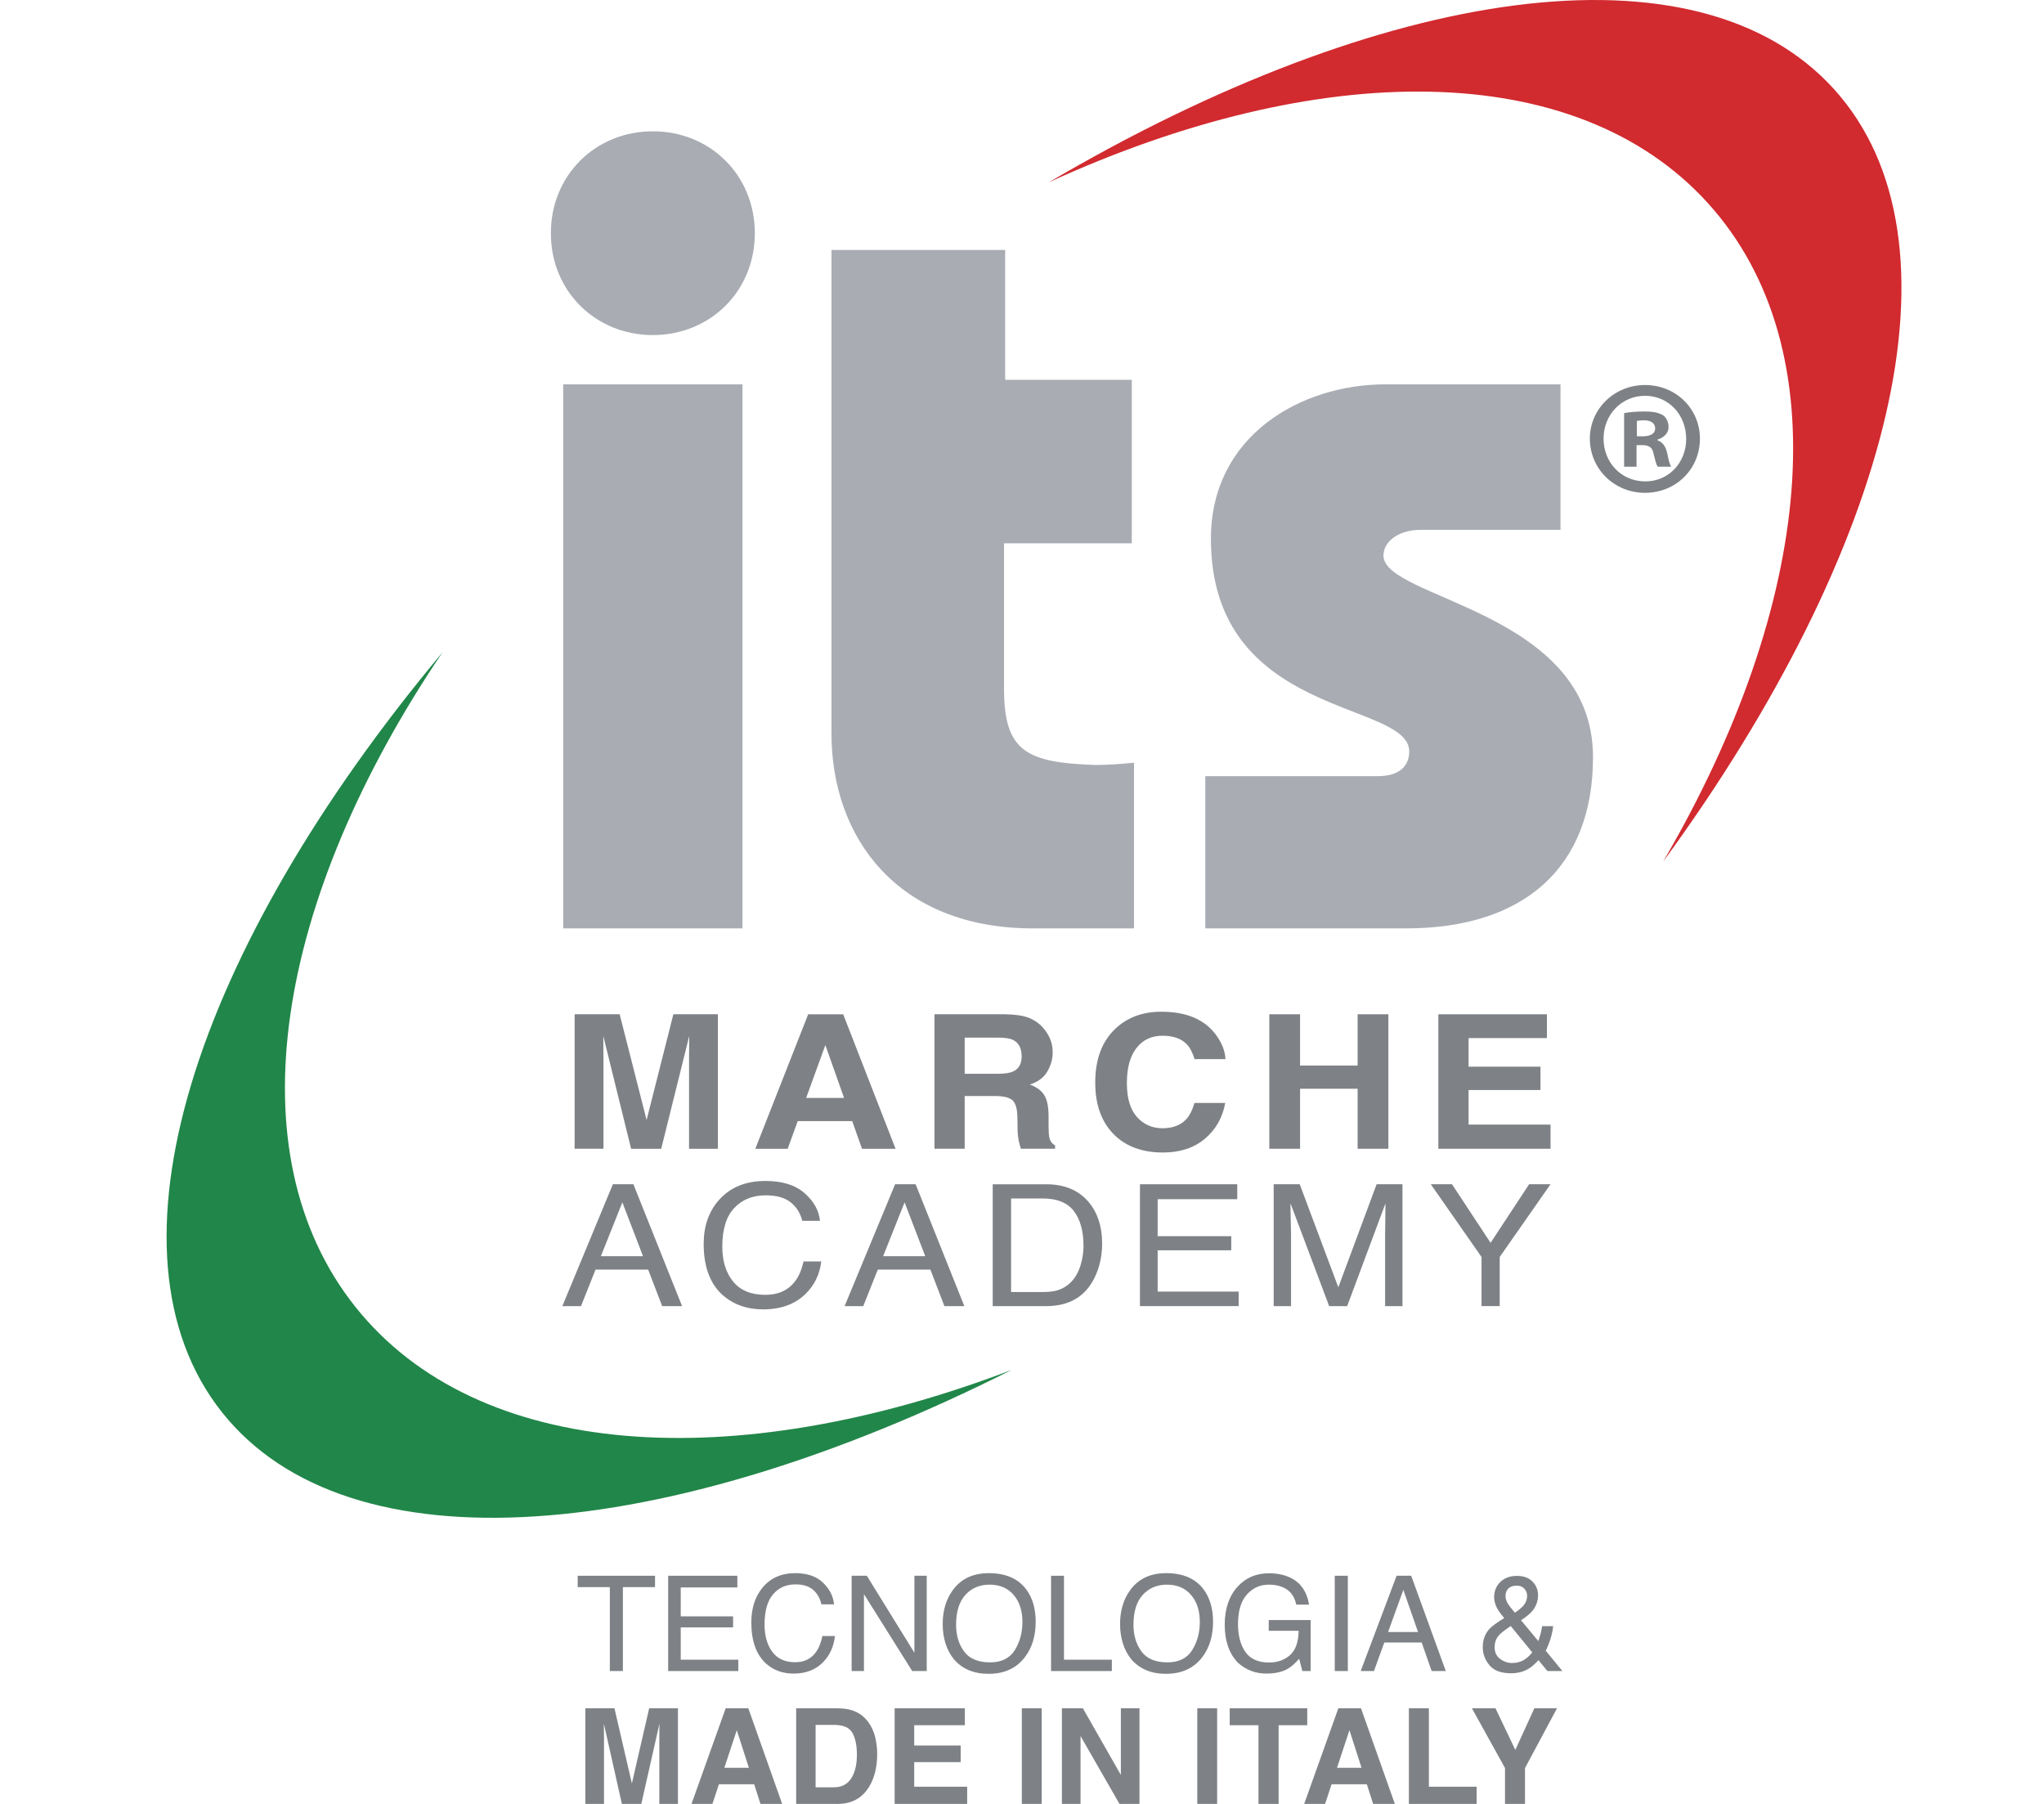 <?xml version="1.0" encoding="utf-8"?>
<!-- Generator: Adobe Illustrator 16.0.0, SVG Export Plug-In . SVG Version: 6.00 Build 0)  -->
<!DOCTYPE svg PUBLIC "-//W3C//DTD SVG 1.1//EN" "http://www.w3.org/Graphics/SVG/1.1/DTD/svg11.dtd">
<svg version="1.1" id="Livello_1" xmlns="http://www.w3.org/2000/svg" xmlns:xlink="http://www.w3.org/1999/xlink" x="0px" y="0px"
	 width="170px" height="150px" viewBox="0 0 170 150" enable-background="new 0 0 170 150" xml:space="preserve">
<g>
	<path fill="#D12A2F" d="M142.041,16.885c11.014,12.14,8.768,33.425-3.718,54.76c19.07-26.078,25.598-51.683,14.198-64.248
		c-11.386-12.55-37.485-8.583-65.298,7.767C109.666,4.89,131.043,4.762,142.041,16.885"/>
	<path fill="#218649" d="M29.543,108.652C19.339,95.826,22.959,74.731,36.8,54.248c-20.72,24.792-28.891,49.92-18.329,63.195
		c10.548,13.261,36.85,10.989,65.664-3.529C61.073,122.715,39.733,121.461,29.543,108.652"/>
	<path fill="#A9ACB3" d="M54.298,10.918c4.753,0,8.48,3.632,8.48,8.474c0,4.839-3.727,8.47-8.48,8.47
		c-4.753,0-8.482-3.631-8.482-8.47C45.816,14.55,49.545,10.918,54.298,10.918 M61.751,77.2h-14.91V31.959h14.91V77.2z"/>
	<path fill="#A9ACB3" d="M94.13,31.585v13.593H83.506v12.1c0,5.213,1.863,6.145,7.643,6.333c1.023,0,2.141-0.094,3.168-0.188V77.2
		h-8.386c-11.371,0-16.776-7.632-16.776-16.197V20.786H83.6v10.799H94.13z"/>
	<path fill="#A9ACB3" d="M100.247,64.54h14.351c1.77,0,2.609-0.835,2.609-2.048c0-4.281-16.495-2.697-16.495-17.688
		c0-8.564,7.456-12.845,14.538-12.845h14.538v12.1H118.14c-1.772,0-3.077,0.932-3.077,2.141c0,3.633,17.428,4.562,17.428,16.758
		c0,9.215-5.777,14.241-15.563,14.241h-16.681V64.54z"/>
	<path fill="#7E8185" d="M56.004,84.34h3.703v11.185h-2.398V87.96c0-0.218,0.003-0.522,0.008-0.914
		c0.006-0.392,0.008-0.694,0.008-0.906l-2.333,9.385h-2.502l-2.315-9.385c0,0.212,0.002,0.515,0.007,0.906
		c0.005,0.392,0.009,0.696,0.009,0.914v7.564h-2.399V84.34h3.745l2.241,8.793L56.004,84.34z"/>
	<path fill="#7E8185" d="M67.217,84.341h2.911l4.357,11.184h-2.791l-0.814-2.3h-4.534l-0.835,2.3h-2.691L67.217,84.341z
		 M67.047,91.299h3.155l-1.557-4.401L67.047,91.299z"/>
	<path fill="#7E8185" d="M85.553,84.629c0.453,0.178,0.837,0.438,1.151,0.782c0.262,0.283,0.468,0.597,0.619,0.94
		c0.152,0.345,0.229,0.735,0.229,1.177c0,0.531-0.148,1.053-0.442,1.566c-0.297,0.513-0.784,0.877-1.464,1.088
		c0.569,0.207,0.972,0.503,1.207,0.884c0.237,0.383,0.356,0.965,0.356,1.749v0.751c0,0.511,0.022,0.857,0.068,1.04
		c0.067,0.288,0.225,0.501,0.475,0.637v0.281h-2.842c-0.078-0.249-0.133-0.447-0.167-0.601c-0.067-0.313-0.103-0.635-0.108-0.963
		l-0.017-1.039c-0.01-0.714-0.146-1.189-0.407-1.427c-0.262-0.237-0.75-0.356-1.466-0.356h-2.512v4.386H77.72V84.34h5.89
		C84.451,84.355,85.099,84.452,85.553,84.629 M80.234,86.283v3.004h2.768c0.551,0,0.964-0.06,1.239-0.182
		c0.486-0.212,0.73-0.632,0.73-1.26c0-0.678-0.236-1.132-0.706-1.365c-0.265-0.132-0.661-0.197-1.19-0.197H80.234z"/>
	<path fill="#7E8185" d="M92.8,85.509c0.992-0.921,2.253-1.381,3.786-1.381c2.049,0,3.548,0.618,4.496,1.853
		c0.522,0.692,0.804,1.388,0.843,2.086h-2.573c-0.163-0.536-0.373-0.941-0.63-1.214c-0.459-0.486-1.138-0.729-2.038-0.729
		c-0.916,0-1.64,0.343-2.169,1.028c-0.529,0.685-0.793,1.654-0.793,2.908c0,1.255,0.278,2.195,0.837,2.819
		c0.559,0.625,1.269,0.938,2.129,0.938c0.882,0,1.556-0.27,2.02-0.805c0.255-0.289,0.468-0.72,0.636-1.297h2.558
		c-0.221,1.219-0.784,2.211-1.691,2.974c-0.905,0.764-2.067,1.146-3.483,1.146c-1.751,0-3.129-0.517-4.132-1.548
		c-1.004-1.037-1.504-2.458-1.504-4.265C91.09,88.07,91.66,86.566,92.8,85.509"/>
	<polygon fill="#7E8185" points="105.57,95.524 105.57,84.34 108.128,84.34 108.128,88.605 112.914,88.605 112.914,84.34 
		115.472,84.34 115.472,95.524 112.914,95.524 112.914,90.532 108.128,90.532 108.128,95.524 	"/>
	<polygon fill="#7E8185" points="128.658,86.32 122.142,86.32 122.142,88.697 128.123,88.697 128.123,90.639 122.142,90.639 
		122.142,93.514 128.959,93.514 128.959,95.524 119.628,95.524 119.628,84.341 128.658,84.341 	"/>
	<path fill="#7E8185" d="M50.973,98.475h1.707l4.049,10.133h-1.656l-1.164-3.035H49.53l-1.209,3.035h-1.55L50.973,98.475z
		 M53.479,104.455l-1.717-4.476l-1.786,4.476H53.479z"/>
	<path fill="#7E8185" d="M66.916,99.214c0.77,0.675,1.198,1.444,1.283,2.303h-1.473c-0.164-0.653-0.491-1.17-0.981-1.552
		c-0.489-0.381-1.176-0.571-2.062-0.571c-1.079,0-1.95,0.351-2.613,1.052c-0.665,0.702-0.996,1.778-0.996,3.227
		c0,1.188,0.3,2.15,0.898,2.89c0.6,0.738,1.494,1.107,2.682,1.107c1.094,0,1.928-0.389,2.499-1.166
		c0.304-0.408,0.531-0.946,0.68-1.612h1.474c-0.131,1.067-0.561,1.961-1.292,2.682c-0.876,0.87-2.058,1.304-3.543,1.304
		c-1.281,0-2.358-0.356-3.229-1.069c-1.146-0.943-1.718-2.4-1.718-4.37c0-1.494,0.43-2.72,1.292-3.677
		c0.93-1.04,2.214-1.561,3.85-1.561C65.061,98.199,66.145,98.537,66.916,99.214"/>
	<path fill="#7E8185" d="M74.447,98.475h1.707l4.049,10.133h-1.656l-1.164-3.035h-4.377l-1.209,3.035h-1.551L74.447,98.475z
		 M76.952,104.455l-1.717-4.476l-1.785,4.476H76.952z"/>
	<path fill="#7E8185" d="M82.565,98.476h4.46c1.514,0,2.688,0.495,3.522,1.482c0.744,0.892,1.117,2.036,1.117,3.428
		c0,1.076-0.22,2.049-0.66,2.918c-0.774,1.535-2.106,2.304-3.994,2.304h-4.445V98.476z M86.729,107.435
		c0.499,0,0.911-0.047,1.232-0.145c0.574-0.18,1.044-0.523,1.411-1.035c0.292-0.408,0.503-0.933,0.631-1.572
		c0.075-0.38,0.112-0.736,0.112-1.062c0-1.255-0.27-2.23-0.808-2.925c-0.536-0.693-1.4-1.042-2.595-1.042h-2.621v7.78H86.729z"/>
	<polygon fill="#7E8185" points="94.81,98.475 102.904,98.475 102.904,99.717 96.282,99.717 96.282,102.793 102.403,102.793 
		102.403,103.966 96.282,103.966 96.282,107.399 103.019,107.399 103.019,108.607 94.81,108.607 	"/>
	<path fill="#7E8185" d="M105.934,98.475h2.165l3.209,8.567l3.185-8.567h2.15v10.133H115.2v-5.98c0-0.206,0.005-0.548,0.015-1.027
		c0.01-0.479,0.016-0.991,0.016-1.538l-3.187,8.546h-1.497l-3.216-8.546v0.311c0,0.248,0.009,0.627,0.022,1.135
		c0.016,0.508,0.023,0.882,0.023,1.12v5.98h-1.443V98.475z"/>
	<polygon fill="#7E8185" points="119.001,98.475 120.764,98.475 123.972,103.345 127.177,98.475 128.956,98.475 124.73,104.524 
		124.73,108.607 123.22,108.607 123.22,104.524 	"/>
	<polygon fill="#7E8185" points="54.479,131.029 54.479,131.973 51.805,131.973 51.805,138.952 50.72,138.952 50.72,131.973 
		48.047,131.973 48.047,131.029 	"/>
	<polygon fill="#7E8185" points="55.571,131.029 61.326,131.029 61.326,132.001 56.617,132.001 56.617,134.405 60.97,134.405 
		60.97,135.323 56.617,135.323 56.617,138.009 61.407,138.009 61.407,138.952 55.571,138.952 	"/>
	<path fill="#7E8185" d="M68.453,131.606c0.549,0.528,0.853,1.128,0.913,1.801h-1.047c-0.116-0.51-0.349-0.914-0.697-1.212
		c-0.348-0.3-0.838-0.449-1.467-0.449c-0.767,0-1.387,0.275-1.858,0.823c-0.472,0.55-0.708,1.391-0.708,2.524
		c0,0.928,0.214,1.681,0.641,2.259c0.426,0.577,1.06,0.867,1.906,0.867c0.777,0,1.371-0.304,1.777-0.911
		c0.215-0.32,0.376-0.741,0.482-1.265h1.047c-0.092,0.837-0.398,1.535-0.917,2.1c-0.624,0.68-1.462,1.021-2.52,1.021
		c-0.911,0-1.675-0.279-2.295-0.836c-0.814-0.739-1.222-1.878-1.222-3.418c0-1.169,0.306-2.127,0.918-2.877
		c0.661-0.813,1.574-1.22,2.738-1.22C67.136,130.813,67.906,131.077,68.453,131.606"/>
	<polygon fill="#7E8185" points="70.829,131.029 72.095,131.029 76.051,137.432 76.051,131.029 77.076,131.029 77.076,138.952 
		75.869,138.952 71.855,132.558 71.855,138.952 70.829,138.952 	"/>
	<path fill="#7E8185" d="M85.349,132.161c0.526,0.702,0.789,1.599,0.789,2.692c0,1.183-0.302,2.166-0.903,2.951
		c-0.705,0.92-1.71,1.38-3.018,1.38c-1.22,0-2.18-0.402-2.878-1.207c-0.623-0.777-0.934-1.761-0.934-2.947
		c0-1.07,0.267-1.987,0.799-2.749c0.684-0.979,1.696-1.468,3.035-1.468C83.639,130.813,84.676,131.264,85.349,132.161
		 M84.402,137.212c0.423-0.679,0.634-1.458,0.634-2.34c0-0.932-0.244-1.682-0.732-2.251c-0.487-0.569-1.154-0.853-2-0.853
		c-0.82,0-1.49,0.281-2.008,0.845c-0.519,0.563-0.778,1.395-0.778,2.491c0,0.878,0.222,1.618,0.667,2.222
		c0.444,0.603,1.165,0.903,2.162,0.903C83.294,138.229,83.979,137.891,84.402,137.212"/>
	<polygon fill="#7E8185" points="87.417,131.029 88.492,131.029 88.492,138.009 92.472,138.009 92.472,138.952 87.417,138.952 	"/>
	<path fill="#7E8185" d="M100.102,132.161c0.525,0.702,0.788,1.599,0.788,2.692c0,1.183-0.301,2.166-0.902,2.951
		c-0.705,0.92-1.71,1.38-3.018,1.38c-1.22,0-2.181-0.402-2.879-1.207c-0.622-0.777-0.934-1.761-0.934-2.947
		c0-1.07,0.267-1.987,0.799-2.749c0.685-0.979,1.695-1.468,3.035-1.468C98.392,130.813,99.429,131.264,100.102,132.161
		 M99.154,137.212c0.423-0.679,0.635-1.458,0.635-2.34c0-0.932-0.244-1.682-0.733-2.251c-0.486-0.569-1.154-0.853-2-0.853
		c-0.82,0-1.49,0.281-2.009,0.845c-0.518,0.563-0.777,1.395-0.777,2.491c0,0.878,0.222,1.618,0.668,2.222
		c0.444,0.603,1.164,0.903,2.162,0.903C98.047,138.229,98.731,137.891,99.154,137.212"/>
	<path fill="#7E8185" d="M107.448,131.255c0.778,0.415,1.253,1.139,1.428,2.175h-1.065c-0.126-0.579-0.389-1.001-0.787-1.265
		c-0.397-0.265-0.9-0.397-1.507-0.397c-0.719,0-1.325,0.276-1.816,0.825c-0.492,0.551-0.736,1.371-0.736,2.46
		c0,0.943,0.202,1.709,0.607,2.301c0.406,0.591,1.067,0.888,1.984,0.888c0.702,0,1.283-0.208,1.743-0.624
		c0.46-0.414,0.697-1.086,0.707-2.014h-2.484v-0.891h3.483v4.239h-0.69l-0.26-1.019c-0.357,0.398-0.675,0.676-0.95,0.83
		c-0.465,0.266-1.054,0.4-1.77,0.4c-0.925,0-1.719-0.306-2.385-0.912c-0.726-0.762-1.089-1.81-1.089-3.141
		c0-1.326,0.354-2.381,1.064-3.166c0.674-0.746,1.547-1.122,2.619-1.122C106.278,130.823,106.914,130.969,107.448,131.255"/>
	<rect x="111.013" y="131.029" fill="#7E8185" width="1.086" height="7.923"/>
	<path fill="#7E8185" d="M116.156,131.029h1.214l2.878,7.923h-1.177l-0.828-2.372h-3.111l-0.86,2.372h-1.103L116.156,131.029z
		 M117.938,135.705l-1.222-3.502l-1.269,3.502H117.938z"/>
	<path fill="#7E8185" d="M124.439,133.576c-0.114-0.264-0.171-0.518-0.171-0.762c0-0.512,0.173-0.935,0.518-1.271
		c0.345-0.335,0.805-0.503,1.384-0.503c0.548,0,0.978,0.156,1.286,0.469c0.308,0.313,0.463,0.688,0.463,1.121
		c0,0.507-0.159,0.95-0.478,1.331c-0.187,0.224-0.499,0.481-0.935,0.771l1.438,1.729c0.096-0.287,0.162-0.502,0.199-0.645
		c0.037-0.141,0.076-0.34,0.115-0.596h0.923c-0.062,0.508-0.183,0.994-0.366,1.46c-0.183,0.466-0.273,0.653-0.273,0.563l1.406,1.71
		h-1.25l-0.742-0.905c-0.294,0.319-0.563,0.554-0.807,0.701c-0.428,0.259-0.92,0.389-1.475,0.389c-0.822,0-1.419-0.222-1.792-0.667
		c-0.372-0.443-0.561-0.944-0.561-1.503c0-0.6,0.183-1.102,0.545-1.505c0.223-0.243,0.638-0.549,1.243-0.916
		C124.776,134.162,124.553,133.838,124.439,133.576 M126.774,138.009c0.285-0.183,0.507-0.39,0.659-0.614l-1.785-2.186
		c-0.504,0.338-0.833,0.597-0.986,0.776c-0.237,0.271-0.354,0.6-0.354,0.987c0,0.422,0.153,0.746,0.458,0.971
		c0.308,0.228,0.634,0.341,0.981,0.341C126.145,138.284,126.487,138.191,126.774,138.009 M126.697,133.519
		c0.21-0.245,0.314-0.516,0.314-0.814c0-0.232-0.076-0.434-0.229-0.602c-0.155-0.169-0.362-0.252-0.623-0.252
		c-0.397,0-0.674,0.13-0.827,0.396c-0.079,0.137-0.117,0.285-0.117,0.448c0,0.217,0.06,0.427,0.181,0.628
		c0.12,0.202,0.322,0.462,0.603,0.781C126.337,133.864,126.569,133.669,126.697,133.519"/>
	<path fill="#7E8185" d="M53.992,142.049h2.393V150h-1.549v-5.378c0-0.153,0.001-0.371,0.006-0.65
		c0.002-0.278,0.005-0.492,0.005-0.644L53.338,150h-1.616l-1.498-6.672c0,0.151,0.001,0.365,0.005,0.644
		c0.004,0.279,0.006,0.497,0.006,0.65V150h-1.549v-7.951h2.418l1.45,6.251L53.992,142.049z"/>
	<path fill="#7E8185" d="M60.355,142.049h1.882L65.053,150h-1.804l-0.525-1.635h-2.931L59.253,150h-1.74L60.355,142.049z
		 M60.245,146.996h2.039l-1.006-3.129L60.245,146.996z"/>
	<path fill="#7E8185" d="M70.883,142.222c0.558,0.184,1.011,0.52,1.356,1.008c0.277,0.396,0.466,0.825,0.567,1.285
		c0.101,0.461,0.151,0.899,0.151,1.315c0,1.059-0.212,1.952-0.637,2.686c-0.577,0.99-1.467,1.484-2.67,1.484h-3.432v-7.951h3.432
		C70.144,142.056,70.554,142.113,70.883,142.222 M67.834,143.43v5.189h1.536c0.786,0,1.333-0.387,1.644-1.161
		c0.169-0.423,0.255-0.929,0.255-1.515c0-0.809-0.127-1.431-0.382-1.864c-0.254-0.433-0.759-0.649-1.517-0.649H67.834z"/>
	<polygon fill="#7E8185" points="80.247,143.458 76.034,143.458 76.034,145.145 79.9,145.145 79.9,146.525 76.034,146.525 
		76.034,148.57 80.44,148.57 80.44,150 74.408,150 74.408,142.049 80.247,142.049 	"/>
	<rect x="84.985" y="142.049" fill="#7E8185" width="1.652" height="7.951"/>
	<polygon fill="#7E8185" points="88.319,142.049 90.063,142.049 93.223,147.593 93.223,142.049 94.771,142.049 94.771,150 
		93.108,150 89.869,144.358 89.869,150 88.319,150 	"/>
	<rect x="99.579" y="142.049" fill="#7E8185" width="1.651" height="7.951"/>
	<polygon fill="#7E8185" points="108.724,142.049 108.724,143.458 106.343,143.458 106.343,150 104.668,150 104.668,143.458 
		102.275,143.458 102.275,142.049 	"/>
	<path fill="#7E8185" d="M111.311,142.049h1.883l2.815,7.951h-1.804l-0.525-1.635h-2.932L110.209,150h-1.739L111.311,142.049z
		 M111.201,146.996h2.038l-1.005-3.129L111.201,146.996z"/>
	<polygon fill="#7E8185" points="117.177,142.049 118.84,142.049 118.84,148.57 122.813,148.57 122.813,150 117.177,150 	"/>
	<polygon fill="#7E8185" points="127.612,142.049 129.497,142.049 126.835,147.019 126.835,150 125.172,150 125.172,147.019 
		122.419,142.049 124.379,142.049 126.03,145.512 	"/>
	<path fill="#7E8185" d="M141.383,36.471c0,2.526-1.984,4.509-4.565,4.509c-2.553,0-4.589-1.982-4.589-4.509
		c0-2.473,2.036-4.455,4.589-4.455C139.398,32.016,141.383,33.999,141.383,36.471 M133.368,36.471c0,1.982,1.467,3.559,3.477,3.559
		c1.957,0,3.396-1.576,3.396-3.533c0-1.982-1.438-3.584-3.423-3.584C134.835,32.913,133.368,34.515,133.368,36.471 M136.111,38.808
		h-1.032v-4.455c0.408-0.082,0.979-0.136,1.713-0.136c0.841,0,1.221,0.136,1.548,0.326c0.244,0.19,0.434,0.542,0.434,0.979
		c0,0.488-0.38,0.868-0.924,1.032v0.054c0.436,0.162,0.68,0.488,0.815,1.085c0.137,0.679,0.217,0.951,0.326,1.115h-1.113
		c-0.136-0.164-0.219-0.572-0.354-1.088c-0.081-0.488-0.354-0.706-0.923-0.706h-0.49V38.808z M136.14,36.281h0.488
		c0.571,0,1.031-0.19,1.031-0.652c0-0.408-0.298-0.68-0.95-0.68c-0.271,0-0.462,0.028-0.569,0.055V36.281z"/>
</g>
</svg>
